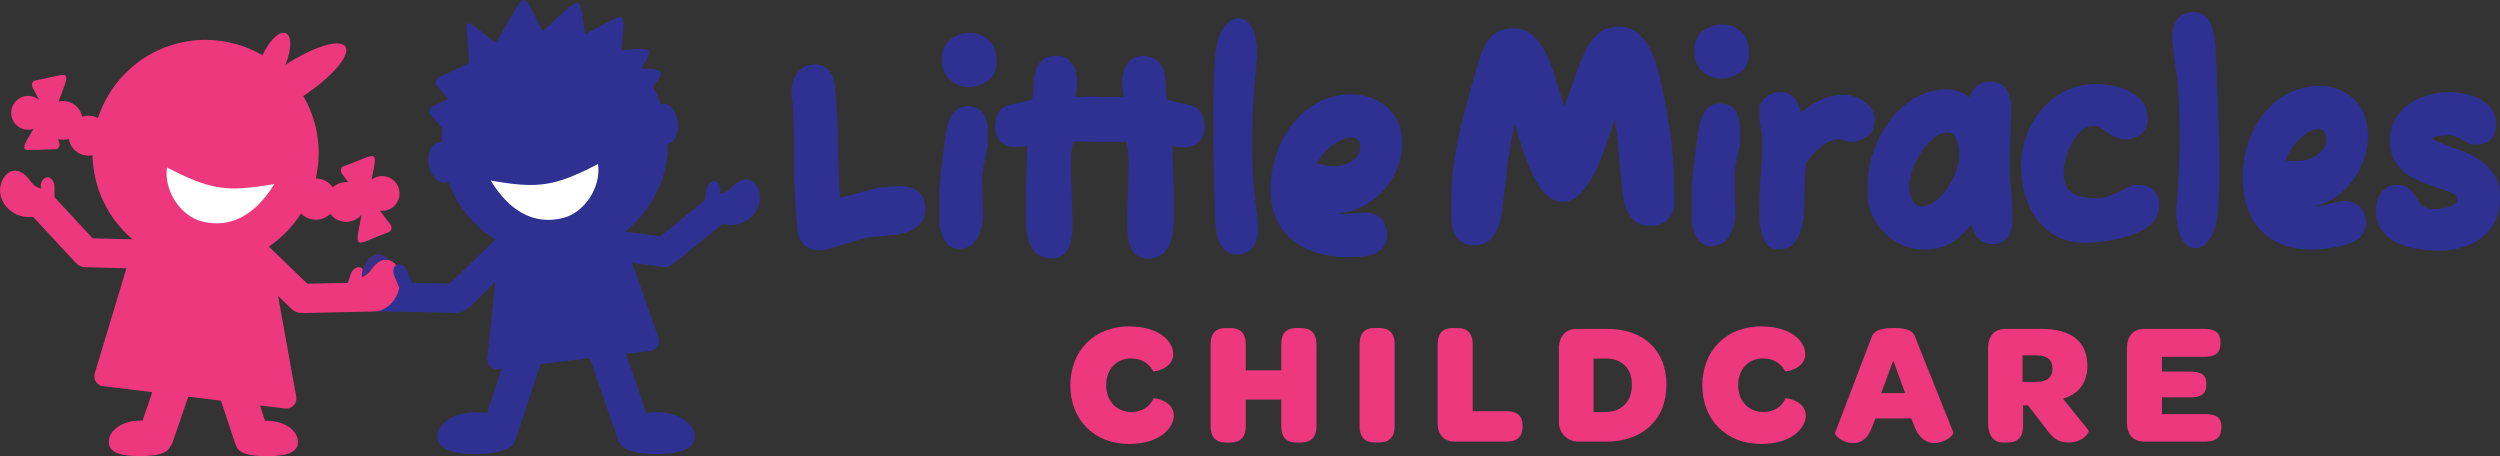 <?xml version="1.0" encoding="UTF-8"?>
<svg id="Layer_2" xmlns="http://www.w3.org/2000/svg" viewBox="0 0 398.19 72.64">
  <rect x="0" y="0" width="398.19" height="72.64" fill="#333333" stroke="none"/>
  <defs>
    <style>
      .cls-1 {
        fill: #3a3186;
      }

      .cls-2 {
        fill: #ed387d;
      }

      .cls-3 {
        fill: #fff;
      }

      .cls-4 {
        fill: #2e3192;
      }
    </style>
  </defs>
  <g id="Layer_1-2" data-name="Layer_1">
    <g>
      <g>
        <g>
          <path class="cls-4" d="M121,30.99c-.33-2.25-2.24-3.56-4.51-1.11-.56.61-1.22.87-1.85,1l.05-.33c.15-.83-.21-1.59-.8-1.7-.6-.11-1.2.47-1.35,1.3l-.28,1.76s-.05.03-.07.04l-6.99,5.68-5.62-.73c4.11-3.28,6.76-8.31,6.8-13.96,1.07-.22,1.78-1.7,1.6-3.4-.19-1.77-1.26-3.11-2.4-2.99-.1.01-.2.04-.29.07-.35-.97-.79-1.89-1.3-2.77,1.91-2.59,1.98-2.78-1.78-2.97,1.88-3.35,1.9-3.28-3.22-2.89.49-6.58,1.57-6.37-5.77-2.58-1.16-6.58-.01-6.43-6.74-.51-.03,0-.05,0-.07,0-3.66-6.71-2.06-7-7.42,1.89,0,0,0,.01-.01.02-.96-.73-2.21-1.66-3.75-2.89-.46-.36-.98-.17-.94.34l.48,5.75-4.88,2.3c-.46.22-.68.91-.39,1.25.76.85,1.37,1.59,1.88,2.22l-2.47,1.16c-.46.22-.68.91-.39,1.25.81.91,1.45,1.69,1.98,2.34-.09.72-.14,1.45-.15,2.19-.19-.04-.38-.05-.57-.02-1.13.2-1.79,1.79-1.48,3.54.31,1.76,1.48,3.02,2.61,2.82.17-.03.33-.1.48-.19,1.39,3.88,4.06,7.15,7.52,9.29l-7.26,7-6.01-.1-.83-1.99c-.33-.74-1.05-1.15-1.6-.9-.03.02-.06.04-.1.06-.17.1-.29.26-.37.46-.14.36-.13.83.07,1.28l.63,1.51-1.21,2.9c-1.06,1.08-2.23,1.2-2.53,1.21l12.96.22c.88.02,1.79-.49,2.29-1.02l3.96-3.96-1.29,12.17c-.11,1,.65,1.86,1.56,1.8l.74-.09-2.35,7.11c-.57-.11-1.17-.17-1.79-.17-3.38,0-6.11,1.75-6.11,3.9s2.74,2.77,6.11,2.77c1.76,0,3.34-.17,4.46-.63.89-.24,1.62-.82,1.88-1.61l4-12.1,7.84-.93,4.48,13.03c.06.18.15.35.26.5.76,1.32,3.09,1.73,5.85,1.73,3.38,0,6.11-.61,6.11-2.77s-2.74-3.9-6.11-3.9c-.56,0-1.09.05-1.61.14l-3.24-9.42,3.92-.46c.92-.06,1.55-1.03,1.3-2l-4.23-12.02,4.96.65c.53.07,1.04-.09,1.43-.41.07-.04.14-.08.21-.13l7.69-6.25s.08-.08.12-.11c.66.2,1.38.26,2.12.14,2.41-.4,4.09-2.54,3.76-4.79Z"/>
          <path class="cls-1" d="M62.06,41.46c-1.24-1.61-2.97-1.03-3.91.55-.16.27-.28.56-.37.85-.12.42-.17.86-.14,1.3.14-.06.27-.13.41-.2.38-.22.74-.51,1.04-.95,1.01-1.46,2.09-1.84,2.97-1.55Z"/>
        </g>
        <path class="cls-2" d="M62.74,42.69c.08-.2.21-.35.37-.46-.29-.37-.65-.64-1.05-.77-.88-.29-1.96.08-2.97,1.55-.3.43-.66.73-1.04.95-.13.08-.27.14-.41.2-.03-.44.02-.88.14-1.3-.1-.11-.22-.2-.36-.25-.57-.21-1.26.24-1.54,1.01l-.48,1.42s0,0-.01.01c-2.48.05-5.23.11-6.44.14l-6.09-5.88v-.05c2.03-1.39,3.77-3.18,5.09-5.26.59.61,1.42,1,2.35,1,.9,0,1.71-.36,2.31-.94.58.77,1.49,1.28,2.53,1.28.99,0,1.87-.45,2.46-1.15-1.17,6.01-1.26,4.86,4.42,2.73.35-.14.46-.75.2-1.1l-1.7-2.26c.23.03.47.03.72,0,1.52-.21,2.58-1.61,2.37-3.12-.21-1.52-1.61-2.58-3.13-2.37-.49.07-.93.26-1.3.54,1.07-5.22.91-4.05-4.54-2.09-.35.13-.47.74-.21,1.1l1.04,1.4c-.1,0-.2-.02-.3-.02-.83,0-1.59.32-2.16.84-.59-.85-1.57-1.4-2.68-1.41-.01,0-.03,0-.04,0,.3-1.31.47-2.67.47-4.07,0-3.31-.9-6.41-2.45-9.07.51-.34,1.03-.69,1.54-1.07,4.27-3.16,6.41-6.35,4.77-7.13-1.44-.69-5.34.73-9.17,3.24.07-.16.13-.33.2-.5.92-2.52.72-4.59-.45-4.62-1.02-.02-2.44,1.52-3.39,3.59-2.66-1.55-5.76-2.45-9.06-2.45-8.01,0-14.79,5.23-17.14,12.46-.04-.02-.08-.05-.12-.07-.78-.38-1.65-.41-2.41-.15-.18-.92-.77-1.75-1.68-2.19-.67-.32-1.4-.38-2.07-.22,2.09-5.57,1.97-4.42-3.79-3.34-.36.07-.56.64-.37,1.02l1.06,2.07c-.26-.23-.57-.4-.92-.52-1.42-.46-2.93.32-3.39,1.74-.46,1.42.32,2.93,1.74,3.39.57.18,1.16.16,1.69-.02-2.59,4.31-2.05,3.32,3.56,3.25.37-.01.67-.53.55-.94l-.21-.68c.57.16,1.17.14,1.71-.03.16.99.78,1.89,1.75,2.36.66.32,1.37.39,2.03.25.11,5.37,2.56,10.15,6.37,13.39l-6.35-.16-6.02-6.49s-.04-.03-.06-.05v-1.73c-.02-.81-.53-1.46-1.13-1.45-.61.02-1.08.69-1.06,1.5v.32c-.6-.22-1.21-.57-1.67-1.24-1.86-2.69-3.95-1.72-4.63.38-.68,2.1.66,4.41,2.97,5.15.71.23,1.44.28,2.12.19.03.04.06.09.1.12l6.63,7.14c.06.06.12.11.18.16.34.36.82.59,1.35.6l6.6.17-5.07,16.82c-.24.98.47,1.93,1.47,1.98l7.72.94-1.56,4.53c-.13,0-.26-.01-.4-.01-2.74,0-4.97,1.52-4.97,3.39s2.22,2.26,4.97,2.26c2.33,0,4.28-.28,4.82-1.51.16-.19.28-.41.36-.64l2.51-7.31,5.21.64,2.21,6.68c.05.14.11.27.18.4.38,1.44,2.42,1.76,4.9,1.76,2.74,0,4.97-.38,4.97-2.26s-2.22-3.39-4.97-3.39c-.09,0-.19,0-.28,0l-.8-2.43,4.13.5c1,.05,1.8-.83,1.66-1.82l-2.91-16.12,2.13,2.06c.49.48,1.14.68,1.78.64.07,0,.14.02.21.02l11.24-.25s.03,0,.07,0c.29-.01,1.47-.13,2.53-1.21.2-.21.4-.44.59-.73.39-.59.63-1.23.76-1.82l-.78-1.86c-.2-.45-.21-.92-.07-1.28Z"/>
        <path class="cls-3" d="M26.6,26.68c6.94,3.57,9.48,3.96,17.09,2.63-1.84,3-5.44,7.41-11.44,5.98-3.54-.85-6.18-4.97-5.65-8.6"/>
        <path class="cls-3" d="M95.25,26.13c-6.94,3.57-9.48,3.96-17.09,2.63,1.84,3,5.44,7.41,11.44,5.98,3.54-.85,6.18-4.97,5.65-8.6"/>
      </g>
      <g>
        <g>
          <g>
            <path class="cls-4" d="M146.3,30.55c-.53-.44-1.16-.71-1.89-.82-.6-.09-1.22-.12-1.84-.07-.55.04-1.02.08-1.41.11l-1.34.13-.11.03c-.29.08-.7.19-1.25.33-.58.14-1.19.31-1.83.48,0,0-2.57.71-2.84.79-.18-2.83-.29-5.56-.31-8.15-.02-3.05-.17-6.1-.43-9.05-.05-.54-.14-1.08-.26-1.61-.17-.72-.52-1.31-1.02-1.77-.57-.52-1.37-.73-2.37-.64-1.19.11-2.11.71-2.68,1.71-.5.88-.71,1.87-.61,2.94.3,3.3.42,6.66.38,9.98-.04,3.4.08,6.81.38,10.12l.18,2,.03.12c.53,1.86,1.86,2.83,3.67,2.66l.77-.07,1.44-.42c.6-.17,1.25-.37,1.95-.58.69-.21,1.34-.4,1.94-.57.54-.15.96-.27,1.25-.36l4.32-.42c.63-.06,1.31-.21,2.02-.44.82-.27,1.52-.7,2.08-1.29.46-.49.99-1.38.86-2.82-.09-1.01-.45-1.78-1.08-2.3Z"/>
            <path class="cls-4" d="M156.4,17.82c-.53-.6-1.31-.91-2.32-.91s-1.86.47-2.42,1.34c-.42.66-.71,1.42-.86,2.27-.13.7-.23,1.35-.32,1.96l-.23,1.86c-.1.79-.19,1.61-.29,2.46l-.25,2.19c-.1.87-.11,1.14-.11,1.28v5.69l.04.15c.16.66.4,1.33.71,1.97.48,1.01,1.29,1.56,2.28,1.56,1.59,0,2.43-.78,2.86-1.43.48-.74.8-1.57.94-2.45.09-.56.14-1.09.14-1.59,0-.44-.02-.85-.05-1.24-.03-.32-.04-.65-.04-.99,0-.84,0-1.53-.02-2.05-.01-.5-.02-.92-.02-1.25,0-.51.02-.91.05-1.19.04-.3.1-.67.19-1.1.1-.47.24-1.22.42-2.17.06-.27.11-.51.15-.74.04-.28.06-.47.06-.55v-1.5c0-.56-.03-1.12-.09-1.65-.09-.75-.36-1.4-.83-1.93Z"/>
            <path class="cls-4" d="M157.46,6.37c-.82-.75-1.82-1.13-2.97-1.13-.95,0-1.89.27-2.79.81-.77.46-1.68,1.41-1.68,3.33,0,1.44.45,2.57,1.33,3.36.83.75,1.82,1.12,2.94,1.12.99,0,1.93-.28,2.82-.82.75-.46,1.65-1.4,1.65-3.28,0-1.46-.44-2.6-1.3-3.4Z"/>
            <path class="cls-4" d="M189.56,16.76l-3.61-.85c-.15-.45-.22-.92-.23-1.47-.01-.71-.06-1.42-.13-2.11-.09-.91-.4-1.68-.89-2.31-.58-.73-1.49-1.1-2.69-1.1s-1.84.49-2.2.91c-.42.48-.72,1.06-.88,1.72-.13.56-.2,1.11-.2,1.64,0,.07.01.3.05.69.03.35.07.69.11,1.03.03.22.05.37.05.45v.08h-3.45c-.11-.01-.2-.04-.31-.04h-3.81v-.08c0-.08.02-.23.05-.45.04-.33.08-.68.11-1.03.03-.39.05-.62.05-.69,0-.53-.07-1.08-.2-1.64-.16-.66-.46-1.24-.88-1.72-.36-.41-1.04-.91-2.2-.91s-2.1.37-2.69,1.1c-.5.62-.8,1.4-.89,2.31-.07.69-.12,1.4-.13,2.11-.01.55-.08,1.02-.23,1.47l-3.61.85c-.92.2-1.6.78-1.91,1.62-.22.59-.33,1.21-.33,1.85,0,2,1.16,3.2,3.11,3.2.54,0,1.08-.03,1.6-.09.12-.01.24-.03.38-.04-.03,1.59-.07,3.11-.12,4.52-.07,1.83-.1,3.68-.1,5.5v1.63c0,.72.07,1.52.2,2.37.16,1,.51,1.87,1.05,2.58.45.59,1.31,1.3,2.85,1.3,1.28,0,2-.61,2.37-1.12.43-.59.7-1.3.81-2.11.09-.66.14-1.31.14-1.94,0-1.75-.04-3.44-.1-5.03-.07-1.54-.1-3.11-.1-4.66,0-.52,0-.97.02-1.35.01-.35.04-.75.1-1.18.04-.32.1-.73.18-1.22h3.43c.13.02.27.04.41.04h4.71c.08.49.14.9.18,1.22.05.43.08.83.1,1.18.01.38.02.83.02,1.35,0,1.55-.03,3.12-.1,4.66-.07,1.6-.1,3.29-.1,5.03,0,.63.05,1.28.14,1.94.11.81.38,1.52.81,2.11.37.51,1.09,1.12,2.37,1.12,1.54,0,2.4-.71,2.85-1.3.54-.71.89-1.58,1.05-2.58.13-.85.2-1.65.2-2.37v-1.63c0-1.82-.04-3.67-.1-5.5-.05-1.42-.09-2.93-.12-4.52.13.01.26.03.38.04.52.06,1.06.09,1.6.09,1.95,0,3.11-1.19,3.11-3.2,0-.64-.11-1.26-.33-1.85-.31-.84-.99-1.42-1.91-1.62Z"/>
            <path class="cls-4" d="M199.58,28.05c-.15-3.2-.17-6.36-.06-9.38.11-3.03.34-6.22.71-9.47v-.07s0-.07,0-.07c0-2-.22-3.42-.68-4.37-.75-1.54-1.71-1.83-2.39-1.79-.94.05-1.77.66-2.47,1.83-.57.96-.93,2.19-1.08,3.69-.13,1.43-.23,3.11-.29,4.98-.07,1.87-.09,3.84-.08,5.86,0,2.01.03,3.94.06,5.79.03,1.85.06,3.49.1,4.93.04,1.44.07,2.51.11,3.2.01.27.02.56.02.87,0,.35.01.7.03,1.06.03.75.12,1.49.26,2.2.16.85.48,1.59.94,2.17.41.52,1.16,1.12,2.45,1.06,1.39-.07,2.14-.79,2.52-1.39.48-.75.7-1.71.64-2.87-.06-1.41-.2-2.83-.41-4.24-.19-1.31-.32-2.65-.38-3.97Z"/>
            <path class="cls-4" d="M220.08,30.62c1.01-1.05,1.81-2.25,2.39-3.59.59-1.36.89-2.81.89-4.3,0-1.63-.4-3.05-1.19-4.23-.77-1.14-1.8-2.02-3.05-2.61-1.21-.57-2.53-.86-3.9-.86-1.98,0-3.79.45-5.39,1.33-1.57.87-2.94,2.05-4.05,3.51-1.1,1.44-1.95,3.06-2.53,4.82-.58,1.76-.87,3.58-.87,5.43,0,2.53.59,4.64,1.77,6.27,1.15,1.61,2.69,2.79,4.57,3.52,1.79.69,3.77,1.04,5.89,1.04.42,0,.92,0,1.49-.02.63-.02,1.27-.09,1.89-.22.78-.16,1.44-.49,1.98-.98.44-.41.96-1.16.96-2.41,0-1.48-.62-2.28-1.15-2.69-.65-.51-1.43-.77-2.3-.77-.65,0-1.28.04-1.87.12-.48.06-.96.1-1.43.1-.34,0-.69-.03-1.05-.1,1.21-.07,2.38-.37,3.5-.89,1.27-.59,2.43-1.42,3.44-2.47ZM216.13,24.95c-.41.5-.91.86-1.53,1.12-.66.27-1.34.41-2.01.41-.6,0-1.22-.07-1.85-.21-.33-.07-.67-.14-1-.21.07-.19.17-.38.29-.58.37-.62.87-1.21,1.47-1.75.62-.55,1.28-1.01,1.98-1.36.63-.32,1.21-.48,1.74-.48.63,0,.91.21,1.07.37.15.15.35.43.35,1.07,0,.67-.17,1.2-.52,1.63Z"/>
          </g>
          <g>
            <path class="cls-4" d="M264.11,11.35c-.24-.99-.58-1.99-1.02-2.99-.48-1.09-1.12-2.03-1.9-2.79-.91-.88-2.03-1.33-3.32-1.33s-2.28.33-3.14.98c-.79.59-1.43,1.37-1.92,2.3-.41.79-.79,1.63-1.12,2.49-.13.33-.35.95-.67,1.86-.31.88-.66,1.85-1.04,2.89-.29.78-.56,1.52-.81,2.22l-1.89-5.96c-.28-.89-.66-1.82-1.15-2.75-.52-1-1.16-1.85-1.9-2.54-.88-.83-1.94-1.24-3.16-1.24-1.55,0-2.77.49-3.62,1.45-.73.82-1.3,1.89-1.7,3.18-1.19,3.77-2.26,7.67-3.2,11.62-.96,4.02-1.44,8.15-1.44,12.3,0,.6.02,1.28.05,2.03.04.99.3,1.86.76,2.6.41.65,1.25,1.42,2.95,1.42,1.1,0,2.05-.42,2.73-1.2.55-.64.97-1.43,1.25-2.36.24-.82.4-1.61.48-2.35v-.07s0-.07,0-.07c0-.06,0-.3.1-1.02.08-.59.16-1.24.24-1.95.08-.69.15-1.34.23-1.94.07-.59.12-1.05.13-1.4.06-.32.12-.73.2-1.22.08-.53.16-1.08.26-1.68.18-1.29.42-2.56.7-3.79.03-.11.05-.23.08-.35.32,1.12.67,2.28,1.05,3.46.46,1.43.97,2.79,1.52,4.05.58,1.33,1.23,2.45,1.93,3.3,1.11,1.36,2.3,1.65,3.1,1.65.94,0,1.82-.37,2.62-1.11.64-.59,1.23-1.33,1.77-2.2.5-.82.93-1.64,1.28-2.44.35-.8.6-1.45.75-1.91.13-.33.34-.91.62-1.75l1.33-3.86c.14.96.25,1.91.34,2.85l.66,7.16c.06.51.12,1.09.18,1.74.07.77.23,1.53.46,2.24.27.82.68,1.53,1.22,2.08.65.68,1.54,1.03,2.63,1.03.82,0,1.53-.14,2.12-.42.75-.36,1.32-1.1,1.74-2.26l.09-.24v-2.2c0-3.26-.22-6.57-.67-9.85-.44-3.28-1.08-6.53-1.89-9.65Z"/>
            <path class="cls-4" d="M276.23,17.37c-.53-.6-1.31-.9-2.32-.9s-1.86.47-2.41,1.34c-.42.66-.71,1.42-.86,2.27-.13.7-.23,1.35-.32,1.96l-.23,1.86c-.1.79-.19,1.61-.29,2.46-.1.85-.18,1.58-.25,2.19-.1.88-.11,1.13-.11,1.28v5.69l.04.15c.16.66.4,1.33.71,1.97.48,1.01,1.29,1.56,2.29,1.56,1.59,0,2.43-.78,2.86-1.43.48-.74.8-1.57.94-2.44.09-.55.14-1.09.14-1.6,0-.43-.02-.85-.05-1.24-.03-.32-.04-.65-.04-.99,0-.84,0-1.53-.02-2.05-.01-.5-.02-.92-.02-1.25,0-.64.03-1,.05-1.19.04-.3.1-.67.19-1.1.1-.48.24-1.22.42-2.16.07-.27.11-.52.15-.74.04-.28.05-.47.05-.55v-1.5c0-.56-.03-1.11-.09-1.65-.09-.75-.36-1.4-.83-1.93Z"/>
            <path class="cls-4" d="M274.32,3.9c-.95,0-1.89.27-2.79.81-.77.46-1.68,1.41-1.68,3.33,0,1.44.45,2.57,1.33,3.36.83.75,1.82,1.12,2.94,1.12.99,0,1.94-.28,2.82-.82.75-.46,1.65-1.4,1.65-3.28,0-1.46-.44-2.6-1.3-3.4-.82-.75-1.82-1.13-2.97-1.13Z"/>
            <path class="cls-4" d="M298.62,19.19c0-.94-.34-1.78-.99-2.43-.53-.53-1.15-.95-1.87-1.24-.7-.29-1.39-.43-2.03-.43-1.14,0-2.19.19-3.14.58-.89.36-1.75.83-2.55,1.4-.39.27-.78.55-1.19.83-.04-.16-.08-.32-.13-.49-.17-.67-.47-1.27-.9-1.78-.37-.44-1.07-.97-2.27-.97-.61,0-1.19.15-1.74.44-.59.32-1.06.82-1.4,1.47l-.14.28v1.48c0,.8.08,1.59.23,2.36.12.6.18,1.24.18,1.89,0,1.52-.07,3.11-.2,4.72-.14,1.67-.21,3.35-.21,4.98v3.32l.03.14c.08.35.16.76.24,1.2.12.67.36,1.26.72,1.76.34.47.97,1.02,2.09,1.02,1.47,0,2.29-.74,2.72-1.37.49-.71.83-1.61,1.01-2.66.16-.93.26-1.91.28-2.88.03-.53.05-1.16.06-1.89.01-.71.03-1.44.06-2.19.03-.73.07-1.39.12-1.97.04-.47.1-.72.12-.82.33-.5.78-1.05,1.31-1.64.55-.59,1.2-1.12,1.93-1.56.66-.39,1.34-.58,2.09-.58.16,0,.3.03.44.1.46.22.95.33,1.46.33.71,0,1.45-.23,2.2-.69.93-.57,1.45-1.54,1.45-2.72Z"/>
            <path class="cls-4" d="M320.11,26.36c0-1.57.03-3.13.1-4.62.07-1.55.1-3.13.1-4.69,0-1.02-.2-1.9-.59-2.62-.36-.66-1.11-1.44-2.69-1.44-.98,0-1.8.31-2.41.93-.36.36-.65.87-.89,1.55-.4-.25-.84-.49-1.3-.72-.67-.34-1.46-.51-2.32-.51-1.88,0-3.64.48-5.23,1.44-1.54.93-2.88,2.16-3.99,3.68-1.09,1.49-1.94,3.13-2.53,4.88-.59,1.76-.89,3.53-.89,5.27v2.3l.02.11c.25,1.48.82,2.83,1.67,4,.85,1.16,1.91,2.09,3.16,2.78,1.27.69,2.65,1.05,4.11,1.05,1.59,0,2.93-.28,3.98-.85,1-.53,1.92-1.26,2.74-2.17.28-.31.58-.64.9-.98.14.71.4,1.35.76,1.88.38.57,1.14,1.25,2.59,1.25,1.72,0,2.4-.96,2.65-1.53.31-.69.46-1.46.46-2.27v-.9c0-1.29-.07-2.65-.21-4.04-.13-1.28-.2-2.55-.2-3.77ZM311.57,27.25c-.34.97-.83,1.92-1.45,2.81-.6.86-1.28,1.57-2.03,2.1-.67.47-1.34.7-2.05.7-.59,0-.86-.2-1.01-.35-.32-.32-.54-.72-.69-1.23-.17-.59-.26-1.19-.26-1.78,0-.73.18-1.57.54-2.52.38-1,.88-1.98,1.51-2.91.61-.9,1.3-1.64,2.05-2.22.66-.5,1.29-.74,1.94-.74s.88.21,1.02.36c.32.37.55.81.69,1.35.16.62.25,1.23.25,1.83,0,.79-.17,1.67-.5,2.61Z"/>
            <path class="cls-4" d="M340.84,29.47h-1.1l-.25.12c-.98.48-1.96.95-2.93,1.41-.81.38-1.71.57-2.65.57-1.09,0-2.07-.13-2.93-.4-.72-.22-1.27-.61-1.68-1.17-.4-.56-.6-1.44-.6-2.61,0-.73.13-1.54.38-2.4.26-.88.62-1.73,1.09-2.52.44-.74.97-1.36,1.58-1.83.53-.41,1.1-.61,1.75-.61.42,0,.78.11,1.1.33l1.56,1.07c.72.49,1.54.75,2.44.75s1.68-.26,2.34-.77c.75-.59,1.15-1.44,1.15-2.47,0-1.18-.35-2.18-1.04-2.96-.6-.68-1.36-1.22-2.25-1.62-.83-.37-1.7-.63-2.57-.77-.84-.14-1.62-.21-2.31-.21-2.32,0-4.42.62-6.25,1.85-1.8,1.22-3.23,2.84-4.25,4.83-1.01,1.98-1.52,4.17-1.52,6.52,0,2.05.37,4,1.11,5.8.76,1.85,1.9,3.37,3.41,4.52,1.54,1.17,3.45,1.77,5.69,1.77.54,0,1.24-.04,2.14-.13.88-.09,1.85-.24,2.88-.45,1.06-.21,2.07-.52,3.01-.9,1.02-.41,1.88-.95,2.55-1.6.81-.78,1.24-1.78,1.24-2.9,0-1.97-1.18-3.2-3.07-3.2Z"/>
            <path class="cls-4" d="M353.28,17.33c-.06-1.85-.12-3.49-.19-4.93-.06-1.44-.12-2.51-.16-3.2-.02-.27-.03-.56-.03-.87,0-.35-.02-.7-.04-1.06-.05-.75-.15-1.49-.3-2.19-.18-.85-.51-1.58-.98-2.15-.41-.51-1.18-1.1-2.47-1.01-1.39.09-2.13.83-2.5,1.43-.47.75-.67,1.73-.6,2.88.09,1.4.25,2.83.48,4.23.22,1.31.37,2.64.45,3.97.2,3.2.27,6.35.22,9.38-.05,3.03-.24,6.22-.55,9.48v.07s0,.07,0,.07c.03,2,.28,3.42.75,4.35.77,1.53,1.74,1.8,2.42,1.75.94-.06,1.76-.7,2.44-1.88.55-.97.89-2.21,1.02-3.7.11-1.44.18-3.11.21-4.99.03-1.87.03-3.84-.01-5.86-.04-2.01-.09-3.94-.16-5.79Z"/>
            <path class="cls-4" d="M374.96,28.44c.84-1.19,1.46-2.52,1.84-3.93.38-1.44.47-2.92.25-4.39-.24-1.61-.84-2.95-1.8-3.99-.93-1.01-2.07-1.71-3.4-2.1-1.28-.37-2.62-.45-3.98-.23-1.95.31-3.68,1.04-5.13,2.17-1.43,1.11-2.6,2.49-3.49,4.11-.88,1.59-1.48,3.33-1.79,5.17-.31,1.83-.33,3.68-.06,5.5.37,2.5,1.27,4.49,2.67,5.92,1.38,1.4,3.07,2.33,5.03,2.75,1.87.4,3.88.43,5.97.1.42-.07.91-.15,1.47-.26.62-.12,1.24-.29,1.84-.52.74-.28,1.35-.71,1.81-1.28.38-.47.78-1.3.6-2.53-.22-1.46-.95-2.15-1.53-2.47-.72-.4-1.52-.53-2.38-.39-.65.1-1.26.24-1.83.41-.47.14-.94.25-1.4.32-.33.05-.68.08-1.05.07,1.18-.26,2.3-.74,3.33-1.43,1.17-.79,2.19-1.79,3.03-2.99ZM370.22,23.47c-.33.56-.77,1-1.35,1.35-.62.37-1.26.62-1.93.72-.59.1-1.22.12-1.86.09-.34-.02-.68-.03-1.01-.04.05-.2.11-.41.2-.62.28-.67.68-1.33,1.2-1.97.53-.64,1.12-1.2,1.76-1.66.57-.41,1.13-.66,1.65-.75.62-.1.93.07,1.11.2.17.13.41.37.51,1,.1.66,0,1.21-.27,1.69Z"/>
            <path class="cls-4" d="M397.2,27.75c-.62-.95-1.42-1.74-2.39-2.36-.89-.57-1.84-1.05-2.82-1.42-.92-.35-1.79-.67-2.63-.96-.74-.26-1.35-.53-1.79-.8-.11-.07-.16-.12-.17-.12,0-.06.01-.09.05-.11.33-.18.72-.3,1.16-.35.67-.08,1.05-.1,1.24-.1.57,0,1.08.1,1.5.28.53.24,1.2.59,1.98,1.05l.28.16h.86c1.95,0,3.11-1.21,3.11-3.24,0-1.06-.33-1.98-.98-2.72-.56-.64-1.26-1.14-2.08-1.5-.74-.32-1.5-.55-2.27-.7-.76-.14-1.44-.21-2.03-.21-1,0-2.04.13-3.11.4-1.09.27-2.12.71-3.07,1.31-.99.62-1.8,1.42-2.41,2.37-.66,1.01-.99,2.22-.99,3.59,0,1.47.34,2.7,1.01,3.68.63.91,1.45,1.66,2.44,2.2.88.49,1.82.9,2.8,1.23.9.3,1.76.59,2.58.87.71.25,1.28.53,1.7.84.2.15.27.29.27.53,0,.4-.14.59-.34.75-.41.32-.89.53-1.46.65-.67.14-1.29.21-1.84.21-.86,0-1.32-.14-1.55-.26-.34-.17-.59-.37-.77-.6-.25-.34-.47-.67-.65-.99-.27-.48-.59-.91-.96-1.26-.51-.47-1.17-.71-1.97-.71-1.53,0-2.34.76-2.74,1.4-.49.77-.74,1.66-.74,2.66,0,1.44.42,2.64,1.26,3.57.75.83,1.7,1.46,2.81,1.87,1.02.37,2.07.63,3.14.77,1.04.13,1.97.2,2.79.2,1.56,0,3.07-.26,4.5-.78,1.51-.55,2.78-1.45,3.75-2.69,1.02-1.29,1.54-2.97,1.54-5.01,0-1.45-.33-2.7-.99-3.72Z"/>
          </g>
        </g>
        <g>
          <path class="cls-2" d="M179.86,51.99c2.53,0,4.3.67,5.44,1.55,1.11.89,1.58,1.97,1.58,2.86,0,2.33-3.14,2.89-3.22,2.72-.67-1.3-1.92-2.03-3.5-2.03-2.28,0-3.97,1.64-3.97,4.25s1.72,4.27,3.97,4.27c1.72,0,2.94-.78,3.55-2.14.08-.17,3.25.36,3.25,2.72,0,.89-.5,2-1.61,2.91-1.17.92-2.94,1.61-5.52,1.61-5.58,0-9.35-3.86-9.35-9.35s3.8-9.38,9.38-9.38Z"/>
          <path class="cls-2" d="M192.82,67.9v-13.07c0-1.72.83-2.58,2.36-2.58h.8c1.61,0,2.44.86,2.44,2.58v4.16h5.66v-4.16c0-1.72.8-2.58,2.33-2.58h.83c1.58,0,2.44.86,2.44,2.58v13.07c0,1.69-.86,2.58-2.44,2.58h-.83c-1.53,0-2.33-.89-2.33-2.58v-4.25h-5.66v4.25c0,1.69-.83,2.58-2.44,2.58h-.8c-1.53,0-2.36-.89-2.36-2.58Z"/>
          <path class="cls-2" d="M216.55,54.82c0-1.72.83-2.58,2.36-2.58h.78c1.61,0,2.44.86,2.44,2.58v13.07c0,1.69-.83,2.58-2.44,2.58h-.78c-1.53,0-2.36-.89-2.36-2.58v-13.07Z"/>
          <path class="cls-2" d="M228.98,67.29v-12.46c0-1.75.83-2.58,2.36-2.58h.78c1.61,0,2.44.83,2.44,2.58v10.66h5.38c1.75,0,2.58.8,2.58,2.33v.08c0,1.61-.83,2.44-2.58,2.44h-8.11c-1.83,0-2.86-1.03-2.86-3.05Z"/>
          <path class="cls-2" d="M248.29,55.49c0-2.03,1.22-3.11,2.89-3.11h4.75c5.88,0,9.49,3.41,9.49,8.91s-3.72,9.05-9.6,9.05h-4.41c-1.75,0-3.11-1.36-3.11-3.05v-11.8ZM259.92,61.29c0-2.69-1.64-4.19-4.19-4.19h-1.92v8.52h1.86c2.55,0,4.25-1.58,4.25-4.33Z"/>
          <path class="cls-2" d="M280.52,51.99c2.53,0,4.3.67,5.44,1.55,1.11.89,1.58,1.97,1.58,2.86,0,2.33-3.14,2.89-3.22,2.72-.67-1.3-1.92-2.03-3.5-2.03-2.28,0-3.97,1.64-3.97,4.25s1.72,4.27,3.97,4.27c1.72,0,2.94-.78,3.55-2.14.08-.17,3.25.36,3.25,2.72,0,.89-.5,2-1.61,2.91-1.17.92-2.94,1.61-5.52,1.61-5.58,0-9.35-3.86-9.35-9.35s3.8-9.38,9.38-9.38Z"/>
          <path class="cls-2" d="M292.31,68.87l5.77-15.1c.28-.89,1.03-1.53,3.55-1.53s3.16.64,3.44,1.53l6.02,15.04c.19.5-1.3,1.75-2.97,1.75-1.19,0-2.41-.64-3.19-2.61l-.5-1.3h-5.72l-.53,1.36c-.67,1.92-1.83,2.58-3.03,2.58-1.53,0-3.05-1.22-2.86-1.72ZM303.44,62.62l-1.89-5.19-1.92,5.19h3.8Z"/>
          <path class="cls-2" d="M316.65,67.26v-11.77c0-2.03,1.03-3.11,2.86-3.11h5.52c4.97,0,7.44,2.05,7.44,5.91,0,2.39-1.14,4.19-3.33,5.02l-.58.17,4.11,5.08c.17.22-.8,1.92-3.19,1.92-1.72,0-2.58-.75-3.72-2.36l-2.75-3.55h-.78v3.33c0,1.67-.83,2.58-2.44,2.58h-.78c-1.53,0-2.36-1.19-2.36-3.22ZM324.42,60.82c1.67,0,2.5-.78,2.5-2.11s-.8-2.11-2.53-2.11h-2.25v4.22h2.28Z"/>
          <path class="cls-2" d="M338.77,67.29v-11.8c0-2.03,1.03-3.11,2.86-3.11h9.49c1.75,0,2.55.69,2.55,2.17v.14c0,1.53-.81,2.14-2.55,2.14h-6.77v2.36h4.5c1.83,0,2.58.58,2.58,1.94v.08c0,1.47-.78,2.08-2.58,2.08h-4.5v2.66h6.88c1.78,0,2.58.56,2.58,2v.14c0,1.53-.81,2.25-2.58,2.25h-9.6c-1.83,0-2.86-1.03-2.86-3.05Z"/>
        </g>
      </g>
    </g>
  </g>
</svg>